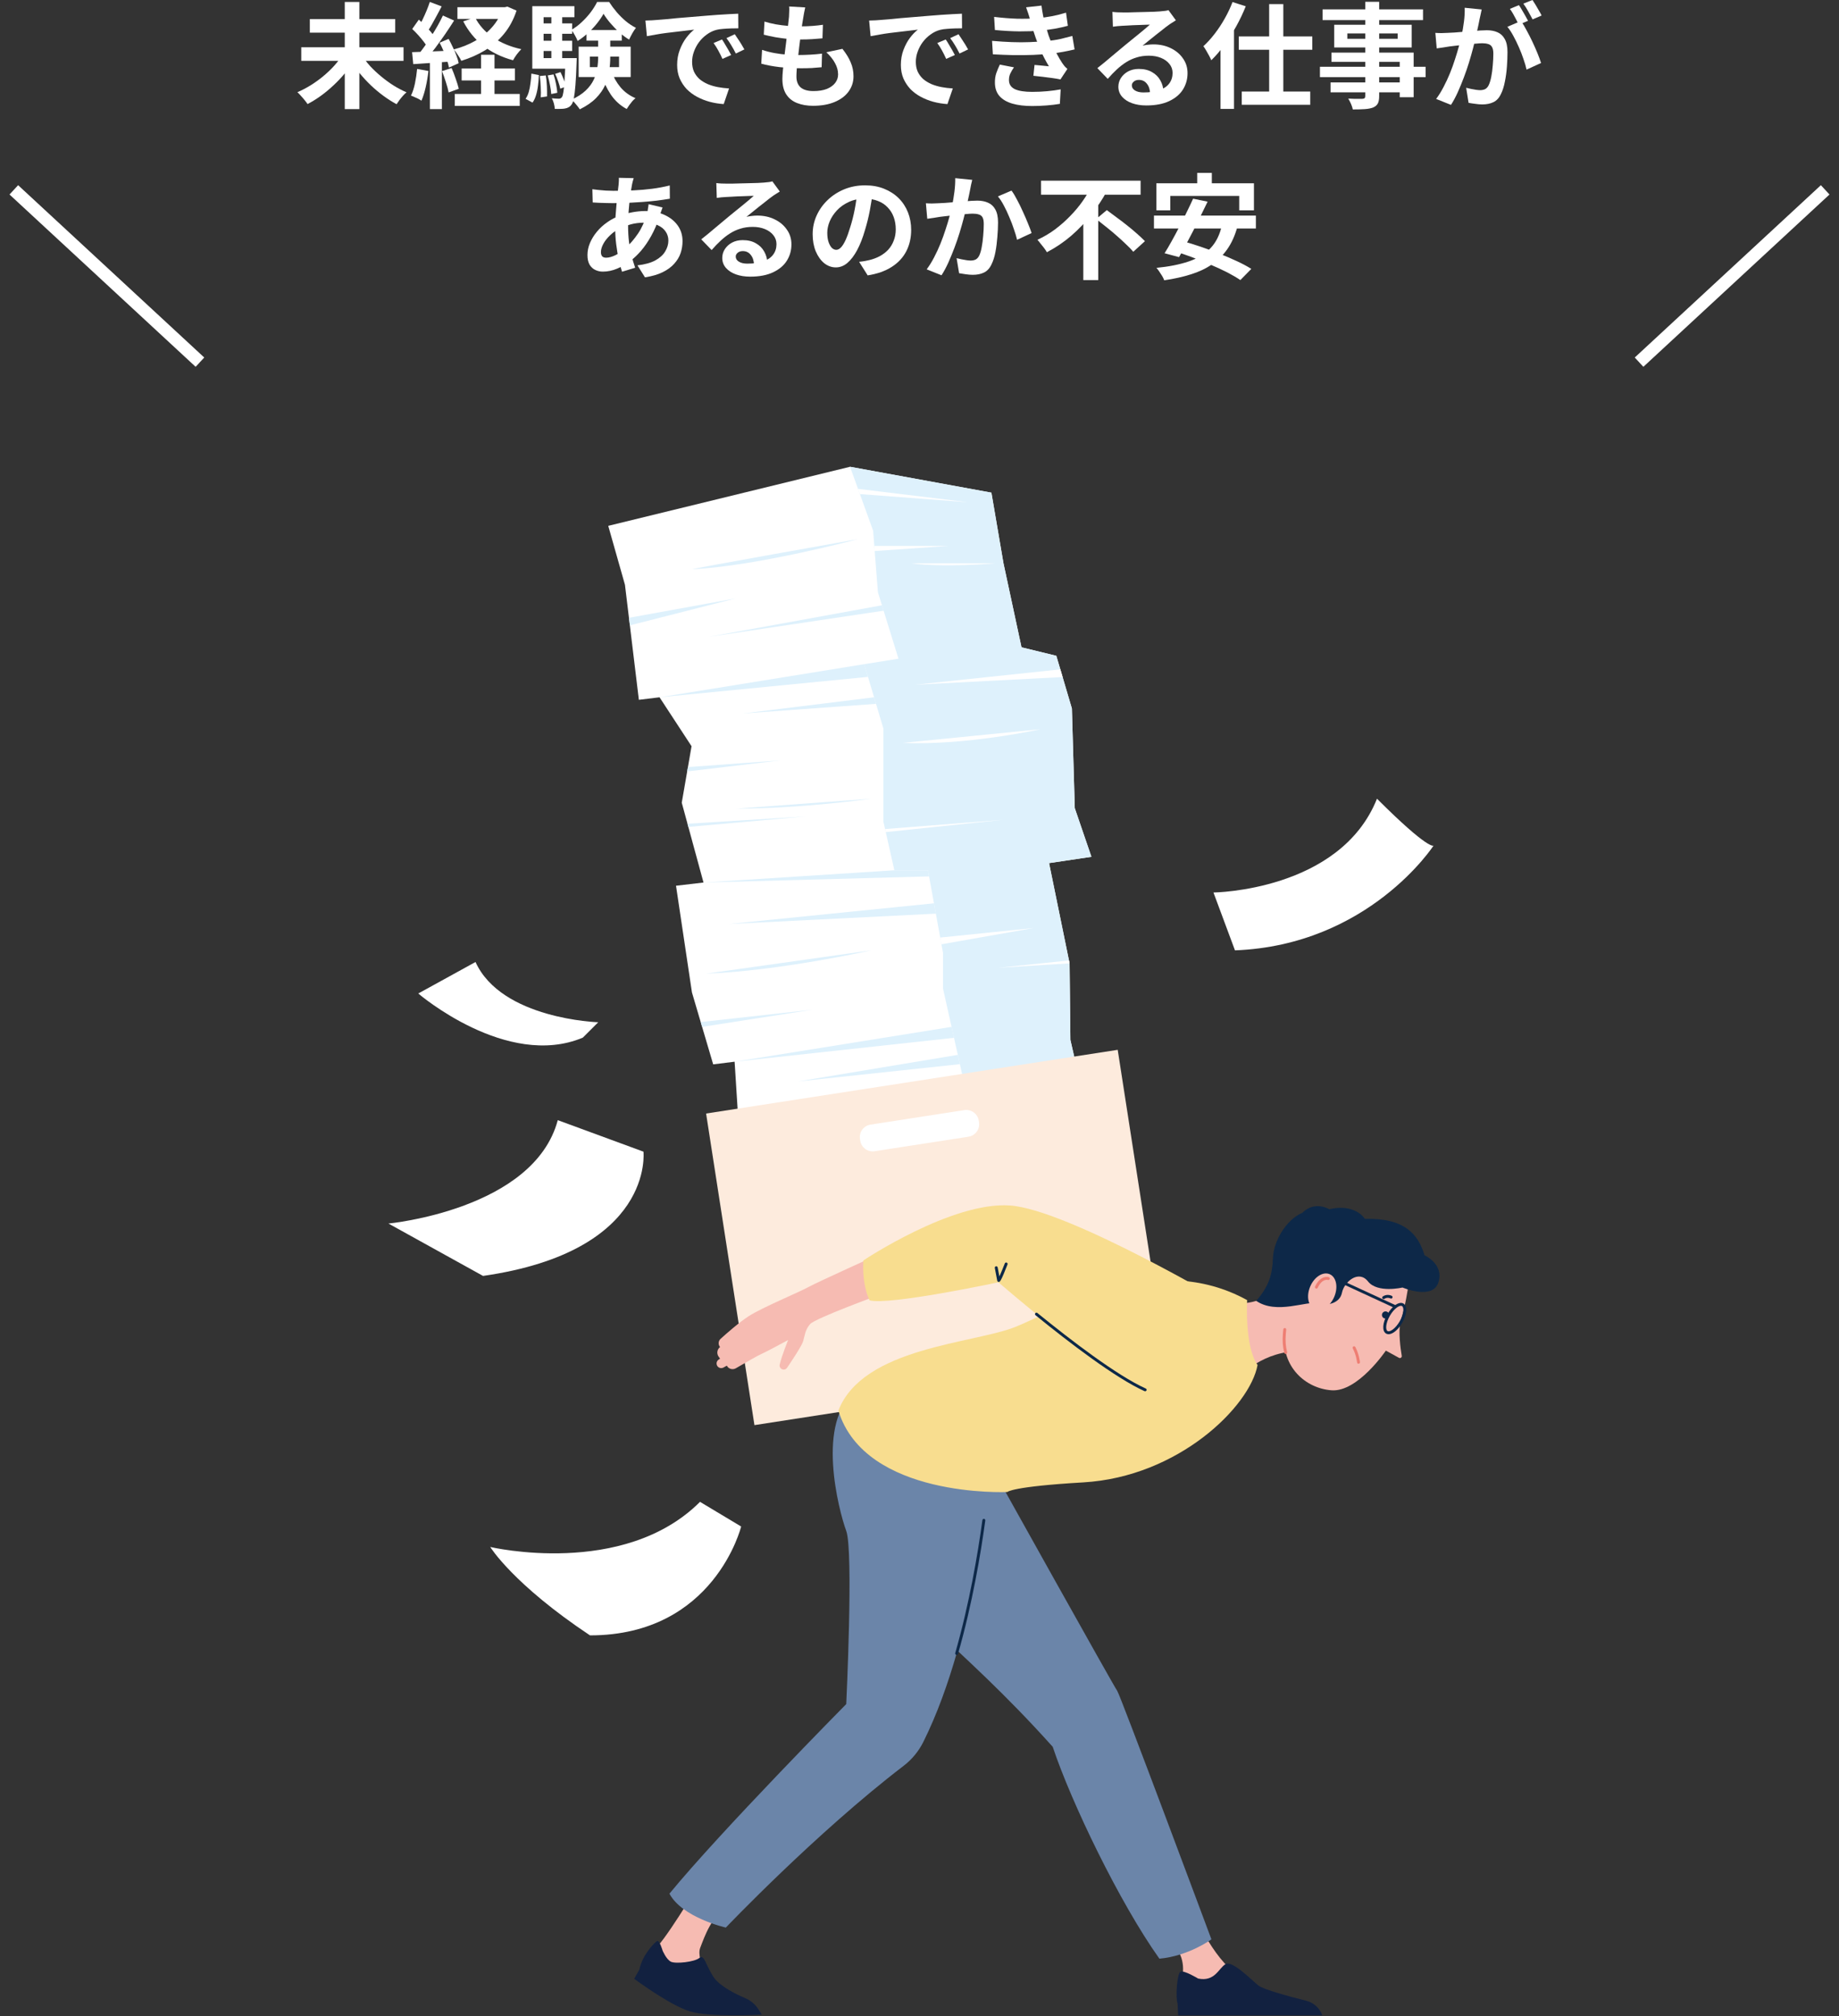 <svg width="290" height="318" viewBox="0 0 290 318" fill="none" xmlns="http://www.w3.org/2000/svg">
<rect x="0" y="0" width="290" height="318" fill="#333333" stroke="none"/>
<path d="M188.794 27.27H191.098V30.564H188.794V27.27ZM182.35 28.908H197.74V33.174H195.418V30.906H184.546V33.174H182.35V28.908ZM188.146 31.338L190.432 31.806C190.084 32.538 189.712 33.3 189.316 34.092C188.932 34.872 188.542 35.652 188.146 36.432C187.75 37.212 187.36 37.956 186.976 38.664C186.604 39.36 186.256 39.99 185.932 40.554L183.646 39.942C183.994 39.39 184.36 38.766 184.744 38.07C185.14 37.362 185.536 36.624 185.932 35.856C186.34 35.076 186.73 34.302 187.102 33.534C187.486 32.754 187.834 32.022 188.146 31.338ZM192.7 35.46L195.13 35.766C194.746 37.158 194.212 38.34 193.528 39.312C192.856 40.272 192.04 41.076 191.08 41.724C190.132 42.372 189.034 42.888 187.786 43.272C186.538 43.668 185.14 43.98 183.592 44.208C183.532 44.028 183.43 43.812 183.286 43.56C183.142 43.32 182.986 43.08 182.818 42.84C182.662 42.6 182.512 42.402 182.368 42.246C184.336 42.054 186.028 41.718 187.444 41.238C188.872 40.758 190.024 40.056 190.9 39.132C191.776 38.208 192.376 36.984 192.7 35.46ZM181.972 34.002H198.046V36.036H181.972V34.002ZM184.996 39.564L186.562 38.052C187.438 38.292 188.368 38.58 189.352 38.916C190.348 39.252 191.332 39.618 192.304 40.014C193.288 40.398 194.212 40.794 195.076 41.202C195.952 41.61 196.702 42.012 197.326 42.408L195.598 44.172C195.034 43.788 194.338 43.38 193.51 42.948C192.682 42.528 191.782 42.114 190.81 41.706C189.838 41.286 188.854 40.89 187.858 40.518C186.862 40.146 185.908 39.828 184.996 39.564Z" fill="white"/>
<path d="M164.17 28.494H179.866V30.708H164.17V28.494ZM172.864 34.542L174.538 33.138C175.018 33.486 175.534 33.87 176.086 34.29C176.65 34.698 177.208 35.124 177.76 35.568C178.324 36.012 178.846 36.45 179.326 36.882C179.806 37.302 180.214 37.686 180.55 38.034L178.714 39.708C178.414 39.348 178.03 38.952 177.562 38.52C177.106 38.076 176.608 37.62 176.068 37.152C175.54 36.684 174.994 36.228 174.43 35.784C173.878 35.34 173.356 34.926 172.864 34.542ZM172.144 29.322L174.538 30.168C173.854 31.428 173.038 32.658 172.09 33.858C171.154 35.058 170.098 36.168 168.922 37.188C167.746 38.196 166.468 39.06 165.088 39.78C164.98 39.588 164.836 39.372 164.656 39.132C164.476 38.892 164.29 38.658 164.098 38.43C163.918 38.19 163.75 37.986 163.594 37.818C164.566 37.374 165.484 36.834 166.348 36.198C167.212 35.55 168.01 34.848 168.742 34.092C169.486 33.336 170.14 32.556 170.704 31.752C171.28 30.936 171.76 30.126 172.144 29.322ZM170.83 33.678L173.188 31.32V44.172H170.83V33.678Z" fill="white"/>
<path d="M153.316 28.368C153.256 28.596 153.196 28.848 153.136 29.124C153.088 29.388 153.04 29.634 152.992 29.862C152.944 30.126 152.884 30.426 152.812 30.762C152.74 31.086 152.668 31.416 152.596 31.752C152.536 32.076 152.47 32.394 152.398 32.706C152.278 33.222 152.128 33.822 151.948 34.506C151.768 35.19 151.558 35.928 151.318 36.72C151.078 37.5 150.808 38.286 150.508 39.078C150.208 39.87 149.89 40.644 149.554 41.4C149.218 42.144 148.858 42.816 148.474 43.416L146.134 42.48C146.554 41.916 146.944 41.286 147.304 40.59C147.676 39.882 148.012 39.156 148.312 38.412C148.612 37.668 148.876 36.936 149.104 36.216C149.344 35.496 149.548 34.824 149.716 34.2C149.884 33.576 150.016 33.042 150.112 32.598C150.28 31.782 150.412 30.996 150.508 30.24C150.604 29.484 150.646 28.77 150.634 28.098L153.316 28.368ZM159.508 30.06C159.796 30.444 160.09 30.93 160.39 31.518C160.702 32.094 161.002 32.706 161.29 33.354C161.59 34.002 161.86 34.626 162.1 35.226C162.352 35.826 162.544 36.336 162.676 36.756L160.39 37.818C160.27 37.314 160.102 36.756 159.886 36.144C159.682 35.52 159.442 34.89 159.166 34.254C158.902 33.606 158.614 32.994 158.302 32.418C158.002 31.842 157.69 31.362 157.366 30.978L159.508 30.06ZM146.008 32.058C146.332 32.082 146.65 32.094 146.962 32.094C147.274 32.082 147.598 32.07 147.934 32.058C148.222 32.046 148.576 32.028 148.996 32.004C149.428 31.968 149.878 31.932 150.346 31.896C150.826 31.86 151.306 31.824 151.786 31.788C152.266 31.74 152.71 31.704 153.118 31.68C153.526 31.656 153.862 31.644 154.126 31.644C154.762 31.644 155.32 31.752 155.8 31.968C156.292 32.172 156.676 32.526 156.952 33.03C157.24 33.534 157.384 34.218 157.384 35.082C157.384 35.79 157.348 36.558 157.276 37.386C157.216 38.214 157.114 39.006 156.97 39.762C156.826 40.518 156.622 41.16 156.358 41.688C156.07 42.312 155.674 42.744 155.17 42.984C154.678 43.224 154.09 43.344 153.406 43.344C153.058 43.344 152.686 43.314 152.29 43.254C151.906 43.206 151.558 43.152 151.246 43.092L150.85 40.716C151.09 40.776 151.348 40.836 151.624 40.896C151.912 40.956 152.182 41.004 152.434 41.04C152.698 41.076 152.908 41.094 153.064 41.094C153.364 41.094 153.628 41.04 153.856 40.932C154.084 40.812 154.27 40.608 154.414 40.32C154.582 39.972 154.714 39.522 154.81 38.97C154.918 38.418 154.996 37.824 155.044 37.188C155.104 36.54 155.134 35.922 155.134 35.334C155.134 34.854 155.068 34.5 154.936 34.272C154.804 34.044 154.606 33.894 154.342 33.822C154.09 33.738 153.772 33.696 153.388 33.696C153.124 33.696 152.752 33.72 152.272 33.768C151.804 33.804 151.306 33.852 150.778 33.912C150.25 33.96 149.752 34.014 149.284 34.074C148.828 34.134 148.474 34.176 148.222 34.2C147.97 34.248 147.64 34.302 147.232 34.362C146.836 34.41 146.5 34.458 146.224 34.506L146.008 32.058Z" fill="white"/>
<path d="M137.638 30.258C137.518 31.17 137.362 32.142 137.17 33.174C136.978 34.206 136.72 35.25 136.396 36.306C136.048 37.518 135.64 38.562 135.172 39.438C134.704 40.314 134.188 40.992 133.624 41.472C133.072 41.94 132.466 42.174 131.806 42.174C131.146 42.174 130.534 41.952 129.97 41.508C129.418 41.052 128.974 40.428 128.638 39.636C128.314 38.844 128.152 37.944 128.152 36.936C128.152 35.892 128.362 34.908 128.782 33.984C129.202 33.06 129.784 32.244 130.528 31.536C131.284 30.816 132.16 30.252 133.156 29.844C134.164 29.436 135.25 29.232 136.414 29.232C137.53 29.232 138.532 29.412 139.42 29.772C140.32 30.132 141.088 30.63 141.724 31.266C142.36 31.902 142.846 32.646 143.182 33.498C143.518 34.35 143.686 35.268 143.686 36.252C143.686 37.512 143.428 38.64 142.912 39.636C142.396 40.632 141.628 41.454 140.608 42.102C139.6 42.75 138.34 43.194 136.828 43.434L135.478 41.292C135.826 41.256 136.132 41.214 136.396 41.166C136.66 41.118 136.912 41.064 137.152 41.004C137.728 40.86 138.262 40.656 138.754 40.392C139.258 40.116 139.696 39.78 140.068 39.384C140.44 38.976 140.728 38.502 140.932 37.962C141.148 37.422 141.256 36.828 141.256 36.18C141.256 35.472 141.148 34.824 140.932 34.236C140.716 33.648 140.398 33.138 139.978 32.706C139.558 32.262 139.048 31.926 138.448 31.698C137.848 31.458 137.158 31.338 136.378 31.338C135.418 31.338 134.572 31.512 133.84 31.86C133.108 32.196 132.49 32.634 131.986 33.174C131.482 33.714 131.098 34.296 130.834 34.92C130.582 35.544 130.456 36.138 130.456 36.702C130.456 37.302 130.528 37.806 130.672 38.214C130.816 38.61 130.99 38.91 131.194 39.114C131.41 39.306 131.638 39.402 131.878 39.402C132.13 39.402 132.376 39.276 132.616 39.024C132.868 38.76 133.114 38.364 133.354 37.836C133.594 37.308 133.834 36.642 134.074 35.838C134.35 34.974 134.584 34.05 134.776 33.066C134.968 32.082 135.106 31.122 135.19 30.186L137.638 30.258Z" fill="white"/>
<path d="M112.96 28.872C113.212 28.908 113.482 28.932 113.77 28.944C114.058 28.956 114.334 28.962 114.598 28.962C114.79 28.962 115.078 28.962 115.462 28.962C115.846 28.95 116.278 28.938 116.758 28.926C117.25 28.914 117.736 28.902 118.216 28.89C118.696 28.878 119.128 28.866 119.512 28.854C119.908 28.83 120.214 28.812 120.43 28.8C120.802 28.764 121.096 28.734 121.312 28.71C121.528 28.674 121.69 28.638 121.798 28.602L122.968 30.204C122.764 30.336 122.554 30.468 122.338 30.6C122.122 30.732 121.912 30.876 121.708 31.032C121.468 31.2 121.18 31.422 120.844 31.698C120.508 31.962 120.148 32.244 119.764 32.544C119.392 32.844 119.026 33.138 118.666 33.426C118.318 33.714 118 33.972 117.712 34.2C118.012 34.128 118.3 34.08 118.576 34.056C118.852 34.02 119.134 34.002 119.422 34.002C120.442 34.002 121.354 34.2 122.158 34.596C122.974 34.992 123.616 35.532 124.084 36.216C124.564 36.888 124.804 37.662 124.804 38.538C124.804 39.486 124.564 40.344 124.084 41.112C123.604 41.88 122.878 42.492 121.906 42.948C120.946 43.404 119.74 43.632 118.288 43.632C117.46 43.632 116.71 43.512 116.038 43.272C115.378 43.032 114.856 42.69 114.472 42.246C114.088 41.802 113.896 41.28 113.896 40.68C113.896 40.188 114.028 39.732 114.292 39.312C114.568 38.88 114.946 38.532 115.426 38.268C115.918 38.004 116.482 37.872 117.118 37.872C117.946 37.872 118.642 38.04 119.206 38.376C119.782 38.7 120.22 39.138 120.52 39.69C120.832 40.242 120.994 40.848 121.006 41.508L118.9 41.796C118.888 41.136 118.72 40.608 118.396 40.212C118.084 39.804 117.664 39.6 117.136 39.6C116.8 39.6 116.53 39.69 116.326 39.87C116.122 40.038 116.02 40.236 116.02 40.464C116.02 40.8 116.188 41.07 116.524 41.274C116.86 41.478 117.298 41.58 117.838 41.58C118.858 41.58 119.71 41.46 120.394 41.22C121.078 40.968 121.588 40.614 121.924 40.158C122.272 39.69 122.446 39.138 122.446 38.502C122.446 37.962 122.278 37.488 121.942 37.08C121.618 36.672 121.174 36.354 120.61 36.126C120.046 35.898 119.41 35.784 118.702 35.784C118.006 35.784 117.37 35.874 116.794 36.054C116.218 36.222 115.672 36.468 115.156 36.792C114.652 37.104 114.154 37.488 113.662 37.944C113.182 38.388 112.702 38.886 112.222 39.438L110.584 37.746C110.908 37.482 111.274 37.188 111.682 36.864C112.09 36.528 112.504 36.18 112.924 35.82C113.356 35.46 113.758 35.124 114.13 34.812C114.514 34.488 114.838 34.218 115.102 34.002C115.354 33.798 115.648 33.558 115.984 33.282C116.32 33.006 116.668 32.724 117.028 32.436C117.388 32.136 117.73 31.854 118.054 31.59C118.378 31.314 118.648 31.08 118.864 30.888C118.684 30.888 118.45 30.894 118.162 30.906C117.874 30.918 117.556 30.93 117.208 30.942C116.872 30.954 116.53 30.966 116.182 30.978C115.846 30.99 115.528 31.008 115.228 31.032C114.94 31.044 114.7 31.056 114.508 31.068C114.268 31.08 114.016 31.098 113.752 31.122C113.488 31.146 113.248 31.176 113.032 31.212L112.96 28.872Z" fill="white"/>
<path d="M99.928 28.098C99.88 28.266 99.832 28.434 99.784 28.602C99.748 28.758 99.712 28.908 99.676 29.052C99.568 29.616 99.466 30.264 99.37 30.996C99.274 31.716 99.196 32.472 99.136 33.264C99.076 34.044 99.046 34.812 99.046 35.568C99.046 36.504 99.094 37.368 99.19 38.16C99.286 38.94 99.418 39.666 99.586 40.338C99.766 40.998 99.958 41.628 100.162 42.228L98.092 42.858C97.912 42.318 97.738 41.676 97.57 40.932C97.414 40.188 97.282 39.39 97.174 38.538C97.066 37.674 97.012 36.804 97.012 35.928C97.012 35.328 97.03 34.728 97.066 34.128C97.114 33.516 97.162 32.916 97.21 32.328C97.258 31.728 97.312 31.158 97.372 30.618C97.444 30.066 97.504 29.568 97.552 29.124C97.564 28.956 97.576 28.776 97.588 28.584C97.6 28.38 97.6 28.2 97.588 28.044L99.928 28.098ZM96.724 30.096C97.864 30.096 98.932 30.072 99.928 30.024C100.936 29.976 101.902 29.892 102.826 29.772C103.762 29.652 104.692 29.478 105.616 29.25L105.634 31.338C105.01 31.446 104.32 31.548 103.564 31.644C102.82 31.728 102.04 31.8 101.224 31.86C100.42 31.92 99.628 31.968 98.848 32.004C98.068 32.028 97.336 32.04 96.652 32.04C96.34 32.04 95.986 32.034 95.59 32.022C95.206 32.01 94.822 31.998 94.438 31.986C94.066 31.962 93.742 31.944 93.466 31.932L93.412 29.844C93.616 29.868 93.91 29.904 94.294 29.952C94.678 29.988 95.086 30.024 95.518 30.06C95.962 30.084 96.364 30.096 96.724 30.096ZM104.482 32.724C104.446 32.832 104.392 32.982 104.32 33.174C104.248 33.366 104.176 33.564 104.104 33.768C104.044 33.972 103.996 34.134 103.96 34.254C103.612 35.334 103.186 36.324 102.682 37.224C102.19 38.112 101.656 38.892 101.08 39.564C100.504 40.224 99.934 40.764 99.37 41.184C98.782 41.628 98.11 42.018 97.354 42.354C96.598 42.678 95.836 42.84 95.068 42.84C94.636 42.84 94.234 42.75 93.862 42.57C93.49 42.39 93.19 42.108 92.962 41.724C92.746 41.328 92.638 40.83 92.638 40.23C92.638 39.582 92.77 38.946 93.034 38.322C93.298 37.698 93.664 37.104 94.132 36.54C94.6 35.976 95.146 35.478 95.77 35.046C96.394 34.602 97.066 34.254 97.786 34.002C98.374 33.786 99.016 33.612 99.712 33.48C100.42 33.348 101.116 33.282 101.8 33.282C102.916 33.282 103.912 33.486 104.788 33.894C105.676 34.302 106.372 34.86 106.876 35.568C107.38 36.276 107.632 37.104 107.632 38.052C107.632 38.688 107.53 39.312 107.326 39.924C107.122 40.524 106.786 41.082 106.318 41.598C105.862 42.114 105.256 42.558 104.5 42.93C103.744 43.302 102.814 43.572 101.71 43.74L100.522 41.85C101.674 41.718 102.61 41.46 103.33 41.076C104.05 40.68 104.572 40.206 104.896 39.654C105.232 39.102 105.4 38.532 105.4 37.944C105.4 37.416 105.256 36.942 104.968 36.522C104.692 36.102 104.272 35.766 103.708 35.514C103.156 35.25 102.472 35.118 101.656 35.118C100.84 35.118 100.108 35.208 99.46 35.388C98.824 35.568 98.29 35.76 97.858 35.964C97.258 36.252 96.724 36.618 96.256 37.062C95.788 37.494 95.422 37.95 95.158 38.43C94.894 38.91 94.762 39.354 94.762 39.762C94.762 40.05 94.828 40.272 94.96 40.428C95.092 40.572 95.302 40.644 95.59 40.644C96.022 40.644 96.52 40.506 97.084 40.23C97.648 39.942 98.206 39.54 98.758 39.024C99.406 38.424 100.018 37.704 100.594 36.864C101.17 36.024 101.644 34.98 102.016 33.732C102.052 33.612 102.088 33.456 102.124 33.264C102.16 33.072 102.19 32.88 102.214 32.688C102.25 32.484 102.274 32.322 102.286 32.202L104.482 32.724Z" fill="white"/>
<path d="M233.654 1.494C233.606 1.722 233.552 1.974 233.492 2.25C233.432 2.514 233.378 2.76 233.33 2.988C233.282 3.252 233.222 3.552 233.15 3.888C233.078 4.212 233.006 4.542 232.934 4.878C232.874 5.202 232.808 5.52 232.736 5.832C232.616 6.348 232.466 6.948 232.286 7.632C232.106 8.316 231.896 9.054 231.656 9.846C231.416 10.626 231.146 11.412 230.846 12.204C230.546 12.996 230.228 13.77 229.892 14.526C229.556 15.27 229.196 15.942 228.812 16.542L226.472 15.606C226.892 15.042 227.282 14.412 227.642 13.716C228.014 13.008 228.35 12.288 228.65 11.556C228.95 10.812 229.214 10.08 229.442 9.36C229.682 8.628 229.886 7.95 230.054 7.326C230.234 6.702 230.372 6.168 230.468 5.724C230.636 4.908 230.768 4.122 230.864 3.366C230.96 2.61 230.996 1.896 230.972 1.224L233.654 1.494ZM239.846 3.312C240.134 3.708 240.428 4.194 240.728 4.77C241.04 5.334 241.346 5.934 241.646 6.57C241.946 7.206 242.216 7.818 242.456 8.406C242.696 8.994 242.882 9.504 243.014 9.936L240.728 10.98C240.62 10.476 240.458 9.918 240.242 9.306C240.038 8.694 239.798 8.076 239.522 7.452C239.246 6.816 238.952 6.216 238.64 5.652C238.34 5.088 238.028 4.614 237.704 4.23L239.846 3.312ZM226.346 5.184C226.67 5.208 226.988 5.22 227.3 5.22C227.624 5.208 227.948 5.196 228.272 5.184C228.572 5.172 228.932 5.154 229.352 5.13C229.772 5.094 230.216 5.058 230.684 5.022C231.164 4.986 231.644 4.95 232.124 4.914C232.604 4.866 233.048 4.83 233.456 4.806C233.864 4.782 234.2 4.77 234.464 4.77C235.112 4.77 235.676 4.878 236.156 5.094C236.636 5.298 237.014 5.652 237.29 6.156C237.578 6.66 237.722 7.344 237.722 8.208C237.722 8.916 237.692 9.684 237.632 10.512C237.572 11.34 237.464 12.132 237.308 12.888C237.164 13.644 236.96 14.286 236.696 14.814C236.408 15.438 236.012 15.87 235.508 16.11C235.016 16.35 234.428 16.47 233.744 16.47C233.408 16.47 233.042 16.44 232.646 16.38C232.25 16.332 231.896 16.278 231.584 16.218L231.206 13.842C231.434 13.902 231.686 13.962 231.962 14.022C232.25 14.082 232.52 14.13 232.772 14.166C233.036 14.202 233.246 14.22 233.402 14.22C233.702 14.22 233.966 14.166 234.194 14.058C234.422 13.938 234.608 13.734 234.752 13.446C234.92 13.098 235.058 12.648 235.166 12.096C235.274 11.544 235.352 10.95 235.4 10.314C235.46 9.666 235.49 9.048 235.49 8.46C235.49 7.98 235.418 7.626 235.274 7.398C235.142 7.17 234.944 7.02 234.68 6.948C234.428 6.864 234.116 6.822 233.744 6.822C233.468 6.822 233.096 6.846 232.628 6.894C232.16 6.93 231.656 6.978 231.116 7.038C230.588 7.086 230.096 7.14 229.64 7.2C229.184 7.26 228.83 7.302 228.578 7.326C228.314 7.374 227.978 7.428 227.57 7.488C227.174 7.536 226.838 7.584 226.562 7.632L226.346 5.184ZM239.522 0.81C239.678 1.026 239.84 1.284 240.008 1.584C240.188 1.884 240.362 2.184 240.53 2.484C240.698 2.784 240.842 3.048 240.962 3.276L239.504 3.906C239.384 3.654 239.246 3.378 239.09 3.078C238.934 2.778 238.772 2.478 238.604 2.178C238.436 1.878 238.268 1.62 238.1 1.404L239.522 0.81ZM241.664 0C241.82 0.228 241.988 0.492 242.168 0.792C242.348 1.092 242.522 1.392 242.69 1.692C242.87 1.992 243.008 2.244 243.104 2.448L241.682 3.06C241.49 2.688 241.262 2.268 240.998 1.8C240.734 1.32 240.476 0.912 240.224 0.576L241.664 0Z" fill="white"/>
<path d="M215.293 0.288H217.489V15.138C217.489 15.666 217.417 16.062 217.273 16.326C217.129 16.59 216.883 16.8 216.535 16.956C216.187 17.088 215.755 17.172 215.239 17.208C214.735 17.244 214.099 17.262 213.331 17.262C213.283 17.01 213.187 16.716 213.043 16.38C212.899 16.056 212.755 15.78 212.611 15.552C212.911 15.564 213.211 15.576 213.511 15.588C213.811 15.588 214.081 15.588 214.321 15.588C214.573 15.588 214.747 15.588 214.843 15.588C215.011 15.576 215.125 15.54 215.185 15.48C215.257 15.42 215.293 15.306 215.293 15.138V0.288ZM208.561 1.476H224.401V3.168H208.561V1.476ZM212.467 5.274V6.12H220.405V5.274H212.467ZM210.397 3.906H222.619V7.488H210.397V3.906ZM209.965 8.298H222.925V15.336H220.729V9.756H209.965V8.298ZM208.147 10.53H224.815V12.168H208.147V10.53ZM209.821 12.996H221.917V14.562H209.821V12.996Z" fill="white"/>
<path d="M200.138 0.648H202.37V15.804H200.138V0.648ZM195.35 5.742H206.942V7.848H195.35V5.742ZM195.818 14.436H206.618V16.524H195.818V14.436ZM192.47 5.58L194.576 3.474L194.594 3.51V17.172H192.47V5.58ZM194.36 0.324L196.448 0.99C196.028 2.046 195.53 3.096 194.954 4.14C194.378 5.172 193.754 6.156 193.082 7.092C192.41 8.016 191.72 8.82 191.012 9.504C190.94 9.324 190.832 9.096 190.688 8.82C190.544 8.544 190.388 8.268 190.22 7.992C190.052 7.704 189.902 7.47 189.77 7.29C190.382 6.726 190.97 6.078 191.534 5.346C192.11 4.602 192.638 3.804 193.118 2.952C193.61 2.088 194.024 1.212 194.36 0.324Z" fill="white"/>
<path d="M175.424 1.872C175.676 1.908 175.946 1.932 176.234 1.944C176.522 1.956 176.798 1.962 177.062 1.962C177.254 1.962 177.542 1.962 177.926 1.962C178.31 1.95 178.742 1.938 179.222 1.926C179.714 1.914 180.2 1.902 180.68 1.89C181.16 1.878 181.592 1.866 181.976 1.854C182.372 1.83 182.678 1.812 182.894 1.8C183.266 1.764 183.56 1.734 183.776 1.71C183.992 1.674 184.154 1.638 184.262 1.602L185.432 3.204C185.228 3.336 185.018 3.468 184.802 3.6C184.586 3.732 184.376 3.876 184.172 4.032C183.932 4.2 183.644 4.422 183.308 4.698C182.972 4.962 182.612 5.244 182.228 5.544C181.856 5.844 181.49 6.138 181.13 6.426C180.782 6.714 180.464 6.972 180.176 7.2C180.476 7.128 180.764 7.08 181.04 7.056C181.316 7.02 181.598 7.002 181.886 7.002C182.906 7.002 183.818 7.2 184.622 7.596C185.438 7.992 186.08 8.532 186.548 9.216C187.028 9.888 187.268 10.662 187.268 11.538C187.268 12.486 187.028 13.344 186.548 14.112C186.068 14.88 185.342 15.492 184.37 15.948C183.41 16.404 182.204 16.632 180.752 16.632C179.924 16.632 179.174 16.512 178.502 16.272C177.842 16.032 177.32 15.69 176.936 15.246C176.552 14.802 176.36 14.28 176.36 13.68C176.36 13.188 176.492 12.732 176.756 12.312C177.032 11.88 177.41 11.532 177.89 11.268C178.382 11.004 178.946 10.872 179.582 10.872C180.41 10.872 181.106 11.04 181.67 11.376C182.246 11.7 182.684 12.138 182.984 12.69C183.296 13.242 183.458 13.848 183.47 14.508L181.364 14.796C181.352 14.136 181.184 13.608 180.86 13.212C180.548 12.804 180.128 12.6 179.6 12.6C179.264 12.6 178.994 12.69 178.79 12.87C178.586 13.038 178.484 13.236 178.484 13.464C178.484 13.8 178.652 14.07 178.988 14.274C179.324 14.478 179.762 14.58 180.302 14.58C181.322 14.58 182.174 14.46 182.858 14.22C183.542 13.968 184.052 13.614 184.388 13.158C184.736 12.69 184.91 12.138 184.91 11.502C184.91 10.962 184.742 10.488 184.406 10.08C184.082 9.672 183.638 9.354 183.074 9.126C182.51 8.898 181.874 8.784 181.166 8.784C180.47 8.784 179.834 8.874 179.258 9.054C178.682 9.222 178.136 9.468 177.62 9.792C177.116 10.104 176.618 10.488 176.126 10.944C175.646 11.388 175.166 11.886 174.686 12.438L173.048 10.746C173.372 10.482 173.738 10.188 174.146 9.864C174.554 9.528 174.968 9.18 175.388 8.82C175.82 8.46 176.222 8.124 176.594 7.812C176.978 7.488 177.302 7.218 177.566 7.002C177.818 6.798 178.112 6.558 178.448 6.282C178.784 6.006 179.132 5.724 179.492 5.436C179.852 5.136 180.194 4.854 180.518 4.59C180.842 4.314 181.112 4.08 181.328 3.888C181.148 3.888 180.914 3.894 180.626 3.906C180.338 3.918 180.02 3.93 179.672 3.942C179.336 3.954 178.994 3.966 178.646 3.978C178.31 3.99 177.992 4.008 177.692 4.032C177.404 4.044 177.164 4.056 176.972 4.068C176.732 4.08 176.48 4.098 176.216 4.122C175.952 4.146 175.712 4.176 175.496 4.212L175.424 1.872Z" fill="white"/>
<path d="M156.767 2.664C158.087 2.82 159.299 2.916 160.403 2.952C161.519 2.976 162.551 2.952 163.499 2.88C164.327 2.808 165.119 2.7 165.875 2.556C166.631 2.412 167.375 2.226 168.107 1.998L168.395 4.068C167.747 4.248 167.045 4.404 166.289 4.536C165.533 4.668 164.759 4.77 163.967 4.842C163.043 4.914 161.975 4.95 160.763 4.95C159.563 4.938 158.273 4.866 156.893 4.734L156.767 2.664ZM156.443 6.444C157.535 6.54 158.579 6.606 159.575 6.642C160.571 6.678 161.507 6.678 162.383 6.642C163.259 6.606 164.057 6.558 164.777 6.498C165.749 6.414 166.583 6.294 167.279 6.138C167.975 5.97 168.581 5.814 169.097 5.67L169.457 7.794C168.917 7.926 168.323 8.052 167.675 8.172C167.027 8.292 166.337 8.394 165.605 8.478C164.837 8.55 163.955 8.61 162.959 8.658C161.975 8.694 160.937 8.706 159.845 8.694C158.753 8.67 157.661 8.628 156.569 8.568L156.443 6.444ZM162.455 3.168C162.371 2.832 162.275 2.502 162.167 2.178C162.059 1.842 161.939 1.5 161.807 1.152L164.237 0.882C164.309 1.446 164.399 2.004 164.507 2.556C164.627 3.096 164.759 3.618 164.903 4.122C165.059 4.626 165.209 5.112 165.353 5.58C165.497 5.988 165.683 6.456 165.911 6.984C166.151 7.5 166.409 8.022 166.685 8.55C166.961 9.066 167.237 9.534 167.513 9.954C167.633 10.122 167.753 10.284 167.873 10.44C168.005 10.584 168.155 10.728 168.323 10.872L167.225 12.528C166.889 12.456 166.469 12.384 165.965 12.312C165.473 12.24 164.957 12.174 164.417 12.114C163.889 12.054 163.403 12 162.959 11.952L163.139 10.242C163.511 10.278 163.913 10.314 164.345 10.35C164.789 10.386 165.143 10.422 165.407 10.458C164.927 9.654 164.513 8.868 164.165 8.1C163.829 7.332 163.547 6.618 163.319 5.958C163.175 5.538 163.055 5.178 162.959 4.878C162.863 4.566 162.773 4.278 162.689 4.014C162.617 3.738 162.539 3.456 162.455 3.168ZM159.899 10.62C159.683 10.92 159.497 11.232 159.341 11.556C159.185 11.868 159.107 12.222 159.107 12.618C159.107 13.278 159.413 13.758 160.025 14.058C160.649 14.346 161.555 14.49 162.743 14.49C163.595 14.49 164.399 14.454 165.155 14.382C165.923 14.31 166.625 14.214 167.261 14.094L167.135 16.38C166.511 16.488 165.809 16.572 165.029 16.632C164.249 16.692 163.493 16.722 162.761 16.722C161.561 16.722 160.523 16.596 159.647 16.344C158.783 16.092 158.111 15.702 157.631 15.174C157.151 14.634 156.905 13.938 156.893 13.086C156.881 12.51 156.953 11.994 157.109 11.538C157.277 11.07 157.463 10.62 157.667 10.188L159.899 10.62Z" fill="white"/>
<path d="M137.058 3.24C137.418 3.228 137.76 3.216 138.084 3.204C138.408 3.18 138.654 3.162 138.822 3.15C139.194 3.126 139.65 3.09 140.19 3.042C140.742 2.982 141.354 2.922 142.026 2.862C142.71 2.802 143.436 2.742 144.204 2.682C144.972 2.622 145.77 2.556 146.598 2.484C147.222 2.424 147.84 2.376 148.452 2.34C149.076 2.292 149.664 2.256 150.216 2.232C150.78 2.196 151.272 2.172 151.692 2.16L151.71 4.464C151.386 4.464 151.014 4.47 150.594 4.482C150.174 4.494 149.754 4.518 149.334 4.554C148.926 4.578 148.56 4.632 148.236 4.716C147.696 4.86 147.192 5.106 146.724 5.454C146.256 5.79 145.848 6.192 145.5 6.66C145.164 7.116 144.9 7.614 144.708 8.154C144.516 8.682 144.42 9.216 144.42 9.756C144.42 10.344 144.522 10.866 144.726 11.322C144.942 11.766 145.23 12.15 145.59 12.474C145.962 12.786 146.394 13.05 146.886 13.266C147.378 13.47 147.906 13.626 148.47 13.734C149.046 13.842 149.64 13.914 150.252 13.95L149.406 16.416C148.65 16.368 147.912 16.248 147.192 16.056C146.484 15.864 145.818 15.6 145.194 15.264C144.57 14.928 144.024 14.52 143.556 14.04C143.1 13.548 142.734 12.99 142.458 12.366C142.194 11.73 142.062 11.022 142.062 10.242C142.062 9.378 142.2 8.586 142.476 7.866C142.752 7.134 143.094 6.498 143.502 5.958C143.922 5.406 144.336 4.98 144.744 4.68C144.408 4.728 144 4.776 143.52 4.824C143.052 4.872 142.542 4.932 141.99 5.004C141.45 5.064 140.898 5.13 140.334 5.202C139.77 5.274 139.224 5.358 138.696 5.454C138.18 5.538 137.712 5.622 137.292 5.706L137.058 3.24ZM149.136 6.228C149.292 6.444 149.454 6.702 149.622 7.002C149.802 7.29 149.976 7.584 150.144 7.884C150.312 8.172 150.456 8.436 150.576 8.676L149.208 9.288C148.98 8.784 148.758 8.34 148.542 7.956C148.338 7.572 148.092 7.182 147.804 6.786L149.136 6.228ZM151.152 5.4C151.308 5.616 151.476 5.868 151.656 6.156C151.848 6.432 152.034 6.72 152.214 7.02C152.394 7.308 152.544 7.566 152.664 7.794L151.314 8.442C151.074 7.962 150.84 7.536 150.612 7.164C150.396 6.792 150.138 6.408 149.838 6.012L151.152 5.4Z" fill="white"/>
<path d="M126.978 1.17C126.906 1.494 126.846 1.782 126.798 2.034C126.75 2.286 126.708 2.532 126.672 2.772C126.624 3.024 126.564 3.39 126.492 3.87C126.432 4.338 126.36 4.872 126.276 5.472C126.204 6.06 126.126 6.678 126.042 7.326C125.97 7.962 125.898 8.586 125.826 9.198C125.754 9.81 125.694 10.368 125.646 10.872C125.61 11.376 125.592 11.778 125.592 12.078C125.592 12.822 125.814 13.392 126.258 13.788C126.714 14.172 127.386 14.364 128.274 14.364C129.114 14.364 129.822 14.25 130.398 14.022C130.974 13.782 131.412 13.464 131.712 13.068C132.012 12.672 132.162 12.228 132.162 11.736C132.162 11.124 132 10.53 131.676 9.954C131.364 9.366 130.908 8.796 130.308 8.244L132.846 7.704C133.446 8.46 133.884 9.18 134.16 9.864C134.448 10.536 134.592 11.256 134.592 12.024C134.592 12.924 134.334 13.728 133.818 14.436C133.302 15.144 132.564 15.696 131.604 16.092C130.656 16.488 129.522 16.686 128.202 16.686C127.266 16.686 126.432 16.542 125.7 16.254C124.968 15.966 124.398 15.51 123.99 14.886C123.582 14.262 123.378 13.452 123.378 12.456C123.378 12.084 123.408 11.592 123.468 10.98C123.528 10.356 123.6 9.672 123.684 8.928C123.78 8.172 123.876 7.41 123.972 6.642C124.068 5.862 124.152 5.124 124.224 4.428C124.308 3.732 124.374 3.132 124.422 2.628C124.446 2.208 124.458 1.89 124.458 1.674C124.47 1.446 124.464 1.23 124.44 1.026L126.978 1.17ZM120.552 3.402C121.092 3.57 121.68 3.714 122.316 3.834C122.952 3.942 123.606 4.026 124.278 4.086C124.95 4.134 125.586 4.158 126.186 4.158C126.894 4.158 127.554 4.134 128.166 4.086C128.778 4.038 129.312 3.978 129.768 3.906L129.696 6.048C129.156 6.096 128.616 6.138 128.076 6.174C127.536 6.21 126.888 6.228 126.132 6.228C125.52 6.228 124.884 6.198 124.224 6.138C123.564 6.066 122.91 5.976 122.262 5.868C121.614 5.748 121.008 5.616 120.444 5.472L120.552 3.402ZM120.174 7.866C120.822 8.082 121.476 8.25 122.136 8.37C122.808 8.49 123.468 8.574 124.116 8.622C124.776 8.658 125.406 8.676 126.006 8.676C126.558 8.676 127.152 8.658 127.788 8.622C128.436 8.586 129.048 8.532 129.624 8.46L129.57 10.602C129.066 10.65 128.55 10.692 128.022 10.728C127.494 10.752 126.948 10.764 126.384 10.764C125.184 10.764 124.032 10.704 122.928 10.584C121.824 10.452 120.864 10.272 120.048 10.044L120.174 7.866Z" fill="white"/>
<path d="M101.778 3.24C102.138 3.228 102.48 3.216 102.804 3.204C103.128 3.18 103.374 3.162 103.542 3.15C103.914 3.126 104.37 3.09 104.91 3.042C105.462 2.982 106.074 2.922 106.746 2.862C107.43 2.802 108.156 2.742 108.924 2.682C109.692 2.622 110.49 2.556 111.318 2.484C111.942 2.424 112.56 2.376 113.172 2.34C113.796 2.292 114.384 2.256 114.936 2.232C115.5 2.196 115.992 2.172 116.412 2.16L116.43 4.464C116.106 4.464 115.734 4.47 115.314 4.482C114.894 4.494 114.474 4.518 114.054 4.554C113.646 4.578 113.28 4.632 112.956 4.716C112.416 4.86 111.912 5.106 111.444 5.454C110.976 5.79 110.568 6.192 110.22 6.66C109.884 7.116 109.62 7.614 109.428 8.154C109.236 8.682 109.14 9.216 109.14 9.756C109.14 10.344 109.242 10.866 109.446 11.322C109.662 11.766 109.95 12.15 110.31 12.474C110.682 12.786 111.114 13.05 111.606 13.266C112.098 13.47 112.626 13.626 113.19 13.734C113.766 13.842 114.36 13.914 114.972 13.95L114.126 16.416C113.37 16.368 112.632 16.248 111.912 16.056C111.204 15.864 110.538 15.6 109.914 15.264C109.29 14.928 108.744 14.52 108.276 14.04C107.82 13.548 107.454 12.99 107.178 12.366C106.914 11.73 106.782 11.022 106.782 10.242C106.782 9.378 106.92 8.586 107.196 7.866C107.472 7.134 107.814 6.498 108.222 5.958C108.642 5.406 109.056 4.98 109.464 4.68C109.128 4.728 108.72 4.776 108.24 4.824C107.772 4.872 107.262 4.932 106.71 5.004C106.17 5.064 105.618 5.13 105.054 5.202C104.49 5.274 103.944 5.358 103.416 5.454C102.9 5.538 102.432 5.622 102.012 5.706L101.778 3.24ZM113.856 6.228C114.012 6.444 114.174 6.702 114.342 7.002C114.522 7.29 114.696 7.584 114.864 7.884C115.032 8.172 115.176 8.436 115.296 8.676L113.928 9.288C113.7 8.784 113.478 8.34 113.262 7.956C113.058 7.572 112.812 7.182 112.524 6.786L113.856 6.228ZM115.872 5.4C116.028 5.616 116.196 5.868 116.376 6.156C116.568 6.432 116.754 6.72 116.934 7.02C117.114 7.308 117.264 7.566 117.384 7.794L116.034 8.442C115.794 7.962 115.56 7.536 115.332 7.164C115.116 6.792 114.858 6.408 114.558 6.012L115.872 5.4Z" fill="white"/>
<path d="M93.012 8.928V10.584H97.62V8.928H93.012ZM91.248 7.362H99.456V12.15H91.248V7.362ZM95.172 2.178C94.908 2.658 94.566 3.162 94.146 3.69C93.726 4.218 93.252 4.722 92.724 5.202C92.208 5.682 91.662 6.102 91.086 6.462C90.99 6.198 90.846 5.898 90.654 5.562C90.462 5.214 90.276 4.932 90.096 4.716C90.672 4.392 91.218 3.984 91.734 3.492C92.262 3 92.736 2.478 93.156 1.926C93.576 1.362 93.912 0.822 94.164 0.306H96.054C96.402 0.846 96.804 1.386 97.26 1.926C97.716 2.454 98.202 2.934 98.718 3.366C99.234 3.786 99.756 4.128 100.284 4.392C100.092 4.632 99.894 4.932 99.69 5.292C99.498 5.64 99.336 5.958 99.204 6.246C98.688 5.934 98.178 5.556 97.674 5.112C97.17 4.656 96.702 4.176 96.27 3.672C95.838 3.168 95.472 2.67 95.172 2.178ZM94.326 5.472H96.234V9C96.234 9.72 96.18 10.458 96.072 11.214C95.976 11.958 95.76 12.696 95.424 13.428C95.1 14.148 94.62 14.832 93.984 15.48C93.348 16.128 92.496 16.716 91.428 17.244C91.332 17.088 91.206 16.914 91.05 16.722C90.906 16.542 90.75 16.356 90.582 16.164C90.414 15.984 90.258 15.84 90.114 15.732C91.062 15.288 91.812 14.802 92.364 14.274C92.928 13.734 93.348 13.17 93.624 12.582C93.912 11.982 94.098 11.376 94.182 10.764C94.278 10.152 94.326 9.552 94.326 8.964V5.472ZM96.414 11.214C96.738 12.15 97.218 13.002 97.854 13.77C98.502 14.526 99.288 15.096 100.212 15.48C100.056 15.612 99.888 15.774 99.708 15.966C99.54 16.17 99.378 16.38 99.222 16.596C99.066 16.812 98.934 17.01 98.826 17.19C97.818 16.65 96.984 15.894 96.324 14.922C95.676 13.95 95.16 12.852 94.776 11.628L96.414 11.214ZM92.49 4.734H98.052V6.408H92.49V4.734ZM84.966 3.69H90.222V5.328H84.966V3.69ZM84.966 6.426H90.222V8.046H84.966V6.426ZM83.94 9.162H90.114V10.836H83.94V9.162ZM86.946 1.98H88.656V10.08H86.946V1.98ZM87.54 11.646L88.386 11.376C88.566 11.724 88.734 12.114 88.89 12.546C89.058 12.978 89.172 13.35 89.232 13.662L88.35 13.986C88.29 13.674 88.182 13.296 88.026 12.852C87.882 12.408 87.72 12.006 87.54 11.646ZM86.37 11.898L87.288 11.736C87.444 12.192 87.576 12.696 87.684 13.248C87.792 13.788 87.858 14.25 87.882 14.634L86.928 14.832C86.904 14.436 86.838 13.968 86.73 13.428C86.634 12.876 86.514 12.366 86.37 11.898ZM85.128 11.988L86.064 11.898C86.16 12.426 86.22 13.002 86.244 13.626C86.268 14.238 86.274 14.766 86.262 15.21L85.272 15.354C85.308 14.898 85.308 14.358 85.272 13.734C85.248 13.11 85.2 12.528 85.128 11.988ZM83.796 11.61L84.984 11.844C84.96 12.396 84.912 12.942 84.84 13.482C84.78 14.022 84.678 14.526 84.534 14.994C84.402 15.45 84.216 15.846 83.976 16.182L82.878 15.588C83.094 15.276 83.262 14.916 83.382 14.508C83.502 14.088 83.592 13.632 83.652 13.14C83.724 12.636 83.772 12.126 83.796 11.61ZM83.94 0.972H90.582V2.718H85.722V10.314H83.94V0.972ZM89.178 9.162H90.942C90.942 9.162 90.942 9.252 90.942 9.432C90.942 9.612 90.936 9.762 90.924 9.882C90.876 11.334 90.816 12.51 90.744 13.41C90.672 14.31 90.588 15.006 90.492 15.498C90.396 15.978 90.276 16.308 90.132 16.488C89.988 16.692 89.832 16.836 89.664 16.92C89.496 17.016 89.298 17.082 89.07 17.118C88.89 17.154 88.656 17.172 88.368 17.172C88.092 17.184 87.798 17.184 87.486 17.172C87.474 16.908 87.426 16.62 87.342 16.308C87.258 15.996 87.15 15.726 87.018 15.498C87.258 15.522 87.474 15.54 87.666 15.552C87.858 15.564 88.014 15.57 88.134 15.57C88.23 15.57 88.314 15.552 88.386 15.516C88.458 15.48 88.53 15.42 88.602 15.336C88.698 15.216 88.776 14.958 88.836 14.562C88.908 14.166 88.968 13.56 89.016 12.744C89.076 11.928 89.13 10.836 89.178 9.468V9.162Z" fill="white"/>
<path d="M72.132 1.134H79.836V2.988H72.132V1.134ZM72.798 10.8H81.204V12.69H72.798V10.8ZM71.718 14.814H81.96V16.704H71.718V14.814ZM79.224 1.134H79.62L80.016 1.044L81.456 1.674C80.988 3.09 80.328 4.314 79.476 5.346C78.624 6.378 77.628 7.242 76.488 7.938C75.348 8.622 74.1 9.174 72.744 9.594C72.624 9.33 72.444 9.024 72.204 8.676C71.976 8.316 71.76 8.022 71.556 7.794C72.768 7.482 73.884 7.038 74.904 6.462C75.936 5.874 76.824 5.16 77.568 4.32C78.324 3.48 78.876 2.526 79.224 1.458V1.134ZM74.922 2.754C75.546 3.978 76.488 5.028 77.748 5.904C79.02 6.768 80.508 7.386 82.212 7.758C81.996 7.962 81.756 8.238 81.492 8.586C81.24 8.934 81.042 9.24 80.898 9.504C79.086 9.012 77.52 8.25 76.2 7.218C74.892 6.186 73.842 4.902 73.05 3.366L74.922 2.754ZM75.858 8.64H77.982V16.02H75.858V8.64ZM67.776 0.306L69.648 1.008C69.408 1.464 69.156 1.938 68.892 2.43C68.628 2.922 68.37 3.39 68.118 3.834C67.866 4.278 67.626 4.662 67.398 4.986L65.958 4.374C66.174 4.002 66.396 3.582 66.624 3.114C66.852 2.646 67.068 2.166 67.272 1.674C67.476 1.182 67.644 0.726 67.776 0.306ZM69.846 2.448L71.61 3.24C71.178 3.924 70.704 4.644 70.188 5.4C69.672 6.144 69.156 6.864 68.64 7.56C68.124 8.244 67.638 8.844 67.182 9.36L65.922 8.658C66.258 8.25 66.606 7.794 66.966 7.29C67.326 6.774 67.68 6.24 68.028 5.688C68.388 5.124 68.724 4.566 69.036 4.014C69.348 3.45 69.618 2.928 69.846 2.448ZM65.004 4.572L66.048 3.096C66.36 3.372 66.678 3.678 67.002 4.014C67.338 4.338 67.644 4.668 67.92 5.004C68.208 5.328 68.424 5.622 68.568 5.886L67.47 7.56C67.326 7.272 67.116 6.954 66.84 6.606C66.576 6.258 66.282 5.904 65.958 5.544C65.634 5.184 65.316 4.86 65.004 4.572ZM69.324 6.732L70.746 6.138C70.974 6.546 71.196 6.984 71.412 7.452C71.64 7.908 71.832 8.358 71.988 8.802C72.156 9.234 72.27 9.624 72.33 9.972L70.8 10.656C70.74 10.308 70.632 9.912 70.476 9.468C70.332 9.012 70.158 8.544 69.954 8.064C69.75 7.584 69.54 7.14 69.324 6.732ZM64.986 8.226C65.814 8.202 66.804 8.166 67.956 8.118C69.108 8.07 70.278 8.022 71.466 7.974L71.448 9.684C70.332 9.768 69.222 9.846 68.118 9.918C67.026 9.99 66.042 10.056 65.166 10.116L64.986 8.226ZM69.702 11.214L71.214 10.728C71.442 11.244 71.658 11.808 71.862 12.42C72.078 13.02 72.24 13.548 72.348 14.004L70.746 14.58C70.662 14.124 70.518 13.584 70.314 12.96C70.11 12.324 69.906 11.742 69.702 11.214ZM65.778 10.872L67.56 11.196C67.464 12.06 67.32 12.912 67.128 13.752C66.936 14.592 66.714 15.3 66.462 15.876C66.342 15.792 66.18 15.696 65.976 15.588C65.772 15.492 65.562 15.396 65.346 15.3C65.142 15.204 64.962 15.132 64.806 15.084C65.07 14.544 65.28 13.902 65.436 13.158C65.592 12.402 65.706 11.64 65.778 10.872ZM67.794 9.18H69.684V17.208H67.794V9.18Z" fill="white"/>
<path d="M47.508 7.452H63.636V9.594H47.508V7.452ZM48.858 3.006H62.322V5.148H48.858V3.006ZM54.367 0.306H56.67V17.208H54.367V0.306ZM53.989 8.694L55.861 9.468C55.428 10.176 54.937 10.872 54.385 11.556C53.833 12.228 53.233 12.864 52.584 13.464C51.949 14.064 51.282 14.616 50.587 15.12C49.903 15.612 49.206 16.044 48.498 16.416C48.379 16.224 48.222 16.014 48.031 15.786C47.85 15.558 47.658 15.336 47.455 15.12C47.263 14.892 47.077 14.7 46.897 14.544C47.593 14.244 48.282 13.884 48.967 13.464C49.663 13.032 50.322 12.558 50.947 12.042C51.571 11.526 52.141 10.986 52.657 10.422C53.172 9.846 53.617 9.27 53.989 8.694ZM57.066 8.712C57.426 9.288 57.864 9.864 58.38 10.44C58.908 11.004 59.484 11.544 60.108 12.06C60.733 12.576 61.38 13.05 62.053 13.482C62.736 13.902 63.42 14.262 64.105 14.562C63.937 14.694 63.751 14.874 63.547 15.102C63.355 15.318 63.169 15.546 62.989 15.786C62.809 16.026 62.658 16.242 62.538 16.434C61.843 16.062 61.153 15.624 60.468 15.12C59.785 14.616 59.124 14.064 58.489 13.464C57.852 12.852 57.258 12.21 56.706 11.538C56.166 10.866 55.681 10.176 55.248 9.468L57.066 8.712Z" fill="white"/>
<path d="M257.791 56.385L259.15 57.852L288.5 30.676L287.142 29.208L257.791 56.385Z" fill="white"/>
<path d="M32.209 56.385L30.85 57.852L1.5 30.676L2.858 29.208L32.209 56.385Z" fill="white"/>
<g clip-path="url(#clip0_14246_1338)">
<path d="M174.697 197.414L119.655 194.383L116.098 180.435L116.363 175.628L115.844 167.449L112.465 167.868L109.117 156.527L106.603 139.696L110.939 139.188L107.509 126.6L109.053 117.691L104.005 109.975L100.745 110.372L98.551 92.226L95.916 82.935L134.048 73.618L156.339 77.7L158.241 88.832L161.087 102.092L166.575 103.432L169.03 111.74L169.487 127.463L172.11 135.131L165.433 136.126L168.666 151.936L168.794 164.007L171.675 176.62L172.577 182.826L174.697 197.414Z" fill="white"/>
<path d="M172.577 182.826L155.198 184.983L148.712 155.936V150.32L146.333 137.255H141.036L139.305 129.588V114.902L136.279 104.752L141.684 103.888L138.442 93.414L137.685 83.695L134.048 73.618L156.338 77.7L158.24 88.832L161.086 102.092L166.575 103.432L169.03 111.74L169.486 127.463L172.11 135.131L165.432 136.126L168.665 151.936L168.794 164.007L171.675 176.62L172.577 182.826Z" fill="#DEF1FC"/>
<path d="M104.006 109.975L136.28 104.752L136.877 106.754L104.006 109.975Z" fill="#DEF1FC"/>
<path d="M141.036 137.255L110.938 139.188L146.51 138.222L146.334 137.255H141.036Z" fill="#DEF1FC"/>
<path d="M115.844 167.449L150.056 161.954L150.441 163.68L115.844 167.449Z" fill="#DEF1FC"/>
<path d="M115.992 94.385L99.182 97.437L99.325 98.628L115.992 94.385Z" fill="#DEF1FC"/>
<path d="M111.812 100.432L139.076 95.463L139.34 96.316L111.812 100.432Z" fill="#DEF1FC"/>
<path d="M109.217 89.778C108.281 89.824 135.306 85.027 135.306 85.027C135.306 85.027 119.451 89.274 109.217 89.778Z" fill="#DEF1FC"/>
<path d="M117.146 112.526L137.837 109.975L138.145 111.006L117.146 112.526Z" fill="#DEF1FC"/>
<path d="M108.483 120.982L123.091 119.923L108.364 121.669L108.483 120.982Z" fill="#DEF1FC"/>
<path d="M116.118 127.536L137.361 125.97C137.361 125.97 126.442 127.536 116.118 127.536Z" fill="#DEF1FC"/>
<path d="M108.413 129.918L127.091 128.76L108.549 130.418L108.413 129.918Z" fill="#DEF1FC"/>
<path d="M114.929 145.731L147.282 142.466L147.579 144.099L114.929 145.731Z" fill="#DEF1FC"/>
<path d="M111.347 153.56L137.36 149.888C137.36 149.888 122.989 153.128 111.347 153.56Z" fill="#DEF1FC"/>
<path d="M110.496 161.196L128.1 159.247L110.72 161.954L110.496 161.196Z" fill="#DEF1FC"/>
<path d="M125.793 170.567L151.041 166.367L151.369 167.836L125.793 170.567Z" fill="#DEF1FC"/>
<path d="M135.307 77.104L152.684 79.214L135.604 77.928L135.307 77.104Z" fill="white"/>
<path d="M137.873 86.103H149.54L137.935 86.904L137.873 86.103Z" fill="white"/>
<path d="M143.707 88.842H157C157 88.842 148.864 89.562 143.707 88.842Z" fill="white"/>
<path d="M144.315 107.991L167.208 105.572L167.565 106.782L144.315 107.991Z" fill="white"/>
<path d="M142.333 117.17L164.062 115.01C164.062 115.01 152.441 117.602 142.333 117.17Z" fill="white"/>
<path d="M139.569 130.753L158.117 129.301L139.678 131.236L139.569 130.753Z" fill="white"/>
<path d="M157.36 152.642L168.573 151.481L168.666 151.936L157.36 152.642Z" fill="white"/>
<path d="M152.532 173.042L167.035 171.107L152.673 173.675L152.532 173.042Z" fill="white"/>
<path d="M163.013 146.361L148.266 147.868L148.459 148.931L163.013 146.361Z" fill="white"/>
<path d="M176.256 165.574L111.347 175.622L118.971 224.766L183.88 214.717L176.256 165.574Z" fill="#FDEBDD"/>
<path d="M137.278 177.371L152.071 175.081C153.157 174.913 154.176 175.657 154.344 176.742L154.386 177.008C154.554 178.093 153.809 179.11 152.723 179.278L137.928 181.568C136.842 181.736 135.823 180.992 135.655 179.907L135.614 179.643C135.445 178.557 136.191 177.539 137.278 177.371Z" fill="white"/>
<path d="M87.958 176.668L101.471 181.635C101.471 181.635 103.254 197.346 76.174 201.234L61.256 192.973C61.256 192.973 84.174 190.814 87.958 176.668Z" fill="white"/>
<path d="M65.958 156.691C65.958 156.691 79.904 168.677 91.903 163.656L94.336 161.226C94.336 161.226 79.093 160.759 74.985 151.724L65.958 156.691Z" fill="white"/>
<path d="M77.309 243.984C77.309 243.984 98.308 248.935 110.389 236.868L116.875 240.755C116.875 240.755 112.659 257.925 93.038 257.925C80.876 249.826 77.309 243.984 77.309 243.984Z" fill="white"/>
<path d="M191.356 140.763C191.356 140.763 211.327 140.544 217.143 125.97C225.359 134.177 226.062 133.367 226.062 133.367C226.062 133.367 215.883 149.065 194.749 149.888L191.356 140.763Z" fill="white"/>
<path d="M203.238 202.209C203.238 202.209 199.626 205.873 194.809 205.545C196.67 215.988 196.506 216.261 196.506 216.261C196.506 216.261 200.72 211.941 208.11 213.363L206.799 204.974L203.238 202.209Z" fill="#F6BBB2"/>
<path d="M187.846 300.894C187.846 300.894 191.152 309.016 195.352 311.559L193.297 314.862L186.148 312.943C186.148 312.943 187.086 310.622 186.148 308.391C185.21 306.16 182.529 303.348 182.529 303.348L187.846 300.894Z" fill="#F6BBB2"/>
<path d="M156.785 232.125C156.785 232.125 175.705 266.066 176.173 266.662C176.64 267.259 191.033 305.866 191.033 305.866C191.033 305.866 187.473 308.491 182.831 308.917C176.526 300.061 168.91 284.214 166.008 275.5C150.707 258.451 141.324 253.688 135.446 242.306L143.696 233.176L156.785 232.125Z" fill="#6B85A9"/>
<path d="M222.32 200.42C222.396 200.761 221.789 205.788 220.839 208.386C220.497 210.137 220.851 212.68 221.048 213.839C221.09 214.086 220.828 214.272 220.609 214.151L218.541 213.014C218.541 213.014 214.117 219.577 209.977 219.273C205.838 218.97 202.078 215.556 202.534 210.397C202.99 205.238 204.281 196.133 204.281 196.133L214.459 195.754L222.32 200.42Z" fill="#F6BBB2"/>
<path d="M202.745 213.54C202.764 213.54 202.782 213.538 202.801 213.533C202.924 213.502 202.998 213.378 202.968 213.256C202.744 212.36 202.675 211.405 202.762 210.417C202.783 210.187 202.804 209.949 202.828 209.704C202.84 209.579 202.748 209.467 202.622 209.455C202.497 209.442 202.384 209.535 202.372 209.66C202.348 209.906 202.326 210.145 202.306 210.376C202.214 211.415 202.287 212.421 202.523 213.367C202.549 213.47 202.643 213.54 202.745 213.54Z" fill="#EE7E73"/>
<path d="M224.637 197.979C224.637 197.979 227.726 199.345 226.84 202.228C225.954 205.111 221.169 203.062 221.169 203.062C221.169 203.062 217.219 203.998 215.725 202.101C214.231 200.205 211.953 202.202 211.624 203.872C211.294 205.541 209.345 206.021 207.724 205.566C206.104 205.111 201.316 207.379 198.102 205.17C200.179 202.759 200.635 200.963 200.736 198.384C200.838 195.804 202.762 192.39 205.37 191.277C207.37 189.305 209.623 190.721 209.623 190.721C209.623 190.721 213.32 189.633 215.244 192.238C221.447 192.061 223.65 194.641 224.637 197.979Z" fill="#0D2848"/>
<path d="M218.49 207.959C218.802 207.959 219.055 207.706 219.055 207.395C219.055 207.083 218.802 206.83 218.49 206.83C218.178 206.83 217.925 207.083 217.925 207.395C217.925 207.706 218.178 207.959 218.49 207.959Z" fill="#0D2848"/>
<path d="M214.231 215.083C214.24 215.083 214.248 215.082 214.256 215.081C214.382 215.068 214.473 214.955 214.459 214.829C214.454 214.777 214.315 213.54 213.731 212.451C213.671 212.339 213.532 212.297 213.421 212.357C213.309 212.417 213.267 212.555 213.327 212.667C213.868 213.675 214.003 214.867 214.004 214.879C214.017 214.996 214.116 215.083 214.231 215.083Z" fill="#EE7E73"/>
<path d="M218.194 204.884C218.237 204.884 218.281 204.872 218.32 204.846C218.795 204.534 219.257 204.778 219.262 204.781C219.373 204.841 219.512 204.8 219.572 204.689C219.633 204.578 219.592 204.439 219.481 204.379C219.452 204.363 218.769 204.002 218.068 204.464C217.962 204.534 217.933 204.676 218.003 204.781C218.047 204.848 218.12 204.884 218.194 204.884Z" fill="#0D2848"/>
<path d="M218.976 210.428C219.628 210.428 220.476 209.739 221.116 208.633C221.467 208.027 221.691 207.392 221.747 206.845C221.811 206.235 221.657 205.79 221.315 205.593C220.973 205.395 220.51 205.485 220.013 205.845C219.568 206.167 219.129 206.679 218.779 207.285C217.999 208.634 217.914 209.941 218.58 210.326C218.699 210.395 218.833 210.428 218.976 210.428ZM220.918 205.949C220.982 205.949 221.039 205.962 221.086 205.989C221.257 206.088 221.334 206.39 221.292 206.798C221.242 207.282 221.039 207.852 220.719 208.404C220.067 209.532 219.172 210.139 218.809 209.929C218.444 209.719 218.524 208.641 219.176 207.514C219.495 206.962 219.887 206.501 220.282 206.215C220.523 206.041 220.747 205.949 220.918 205.949Z" fill="#0D2848"/>
<path d="M219.947 206.275C220.033 206.275 220.116 206.226 220.155 206.142C220.208 206.028 220.158 205.892 220.043 205.839L210.525 201.445C210.41 201.391 210.274 201.442 210.22 201.556C210.167 201.671 210.217 201.807 210.332 201.86L219.851 206.254C219.882 206.269 219.915 206.275 219.947 206.275Z" fill="#0D2848"/>
<path d="M206.606 202.915C205.962 204.44 206.291 206.035 207.341 206.477C208.39 206.92 209.764 206.043 210.408 204.518C211.053 202.993 210.724 201.398 209.674 200.955C208.624 200.513 207.25 201.39 206.606 202.915Z" fill="#F6BBB2"/>
<path d="M188.941 312.051C188.941 312.051 186.685 310.682 186.149 310.979C185.612 311.277 185.344 315.085 185.702 316.037L185.791 317.852H208.517C208.111 316.709 207.161 315.844 205.983 315.549C203.476 314.919 199.256 313.791 198.45 313.151C197.288 312.229 194.322 309.128 193.243 309.786C192.165 310.444 191.584 312.586 188.941 312.051Z" fill="#122140"/>
<path d="M109.855 297.727C109.855 297.727 104.695 306.447 102.873 307.795L106.029 312.463L112.516 313.626C112.516 313.626 109.663 309.136 110.422 307.193C111.181 305.25 112.041 302.58 114.933 300.148L109.855 297.727Z" fill="#F6BBB2"/>
<path d="M104.486 307.639C104.486 307.639 103.988 305.885 103.595 306.147C103.202 306.409 101.316 308.267 100.818 310.648L100.006 312.088C100.006 312.088 105.56 316.222 108.756 317.217C111.953 318.211 120.127 317.74 120.127 317.74L119.63 316.946C119.127 316.142 118.391 315.509 117.518 315.138C115.987 314.489 113.525 313.274 112.529 311.826C111.272 309.915 111.064 308.158 110.29 308.801C109.516 309.444 106.529 309.758 105.796 309.392C105.062 309.025 104.486 307.639 104.486 307.639Z" fill="#122140"/>
<path d="M156.054 231.454C156.054 231.454 154.3 257.239 145.611 274.717C144.873 276.202 143.807 277.497 142.489 278.505C128.696 289.061 114.459 304.011 114.459 304.011C114.459 304.011 107.579 302.456 105.568 298.662C113.61 288.844 133.447 268.762 133.447 268.762C133.447 268.762 134.609 244.574 133.447 241.451C132.285 238.327 128.533 223.957 135.056 219.405C152.658 227.17 156.054 231.454 156.054 231.454Z" fill="#6B85A9"/>
<path d="M150.856 261.002C150.956 261.002 151.047 260.937 151.076 260.836C153.339 252.929 154.662 245.038 155.374 239.81C155.39 239.685 155.303 239.569 155.178 239.552C155.052 239.534 154.937 239.623 154.92 239.748C154.21 244.961 152.891 252.83 150.636 260.711C150.601 260.832 150.671 260.959 150.793 260.993C150.814 260.999 150.835 261.002 150.856 261.002Z" fill="#0D2848"/>
<path d="M196.669 205.052C196.669 205.052 196.231 212.338 198.311 215.283C197.106 221.838 185.832 232.927 170.819 233.798C159.471 234.456 158.845 235.318 158.845 235.318C158.845 235.318 136.445 236.322 132.206 222.472C136.11 212.425 153.574 211.941 160.225 209.235C166.876 206.528 182.245 197.097 196.669 205.052Z" fill="#F8DD8F"/>
<path d="M138.811 197.731C138.811 197.731 129.02 202.148 127.491 202.987C125.964 203.827 120.233 206.192 118.094 207.566C116.577 208.54 114.637 210.244 113.637 211.152C113.264 211.491 113.225 212.064 113.548 212.451C113.078 212.813 112.978 213.481 113.322 213.965L113.548 214.282L113.32 214.438C112.983 214.667 112.899 215.127 113.132 215.461C113.347 215.767 113.758 215.862 114.086 215.682L114.617 215.389C114.887 215.907 115.535 216.094 116.04 215.799C117.321 215.051 119.534 213.771 120.042 213.557C120.768 213.252 124.283 211.344 124.283 211.344C124.283 211.344 123.262 213.865 122.955 215.222C122.885 215.53 123.05 215.843 123.344 215.96C123.625 216.073 123.947 215.975 124.116 215.724C124.796 214.724 126.44 212.259 126.651 211.535C126.919 210.619 126.957 209.741 127.759 208.825C128.561 207.91 138.811 204.17 138.811 204.17L138.811 197.731Z" fill="#F6BBB2"/>
<path d="M193.768 205.763C193.768 205.763 168.48 190.782 159.284 190.126C150.088 189.47 136.149 198.795 136.149 198.795C136.149 198.795 135.817 202.264 137.123 205.08C140.153 205.927 157.45 202.236 157.45 202.236C157.45 202.236 172.914 215.737 180.577 219.197C188.076 220.799 196.56 213.472 193.768 205.763Z" fill="#F8DD8F"/>
<path d="M180.579 219.426C180.687 219.426 180.789 219.353 180.811 219.245C180.835 219.124 180.768 219.008 180.649 218.979C176.122 216.927 168.874 211.377 163.586 207.079C163.487 206.999 163.343 207.014 163.263 207.112C163.183 207.21 163.198 207.354 163.297 207.433C168.614 211.756 175.913 217.342 180.483 219.406C180.499 219.413 180.515 219.418 180.532 219.422C180.547 219.425 180.563 219.426 180.579 219.426Z" fill="#0D2848"/>
<path d="M157.519 202.184C157.693 202.184 157.882 201.986 158.878 199.429C158.924 199.312 158.866 199.179 158.748 199.133C158.63 199.087 158.497 199.146 158.451 199.264C158.159 200.012 157.826 200.819 157.599 201.315C157.489 200.73 157.336 199.942 157.327 199.895C157.303 199.771 157.183 199.691 157.059 199.714C156.934 199.738 156.853 199.858 156.877 199.982C156.881 199.999 157.201 201.651 157.254 201.966C157.278 202.111 157.386 202.173 157.472 202.181C157.488 202.183 157.503 202.184 157.519 202.184Z" fill="#0D2848"/>
<path d="M207.588 203.235C207.675 203.235 207.757 203.186 207.796 203.103C208.509 201.584 209.391 201.866 209.4 201.868C209.52 201.91 209.65 201.846 209.691 201.726C209.732 201.607 209.668 201.476 209.548 201.436C209.497 201.417 208.267 201.023 207.381 202.909C207.327 203.024 207.377 203.16 207.491 203.213C207.523 203.228 207.556 203.235 207.588 203.235Z" fill="#EE7E73"/>
</g>
<defs>
<clipPath id="clip0_14246_1338">
<rect width="231" height="260" fill="white" transform="translate(29.5 57.852)"/>
</clipPath>
</defs>
</svg>
